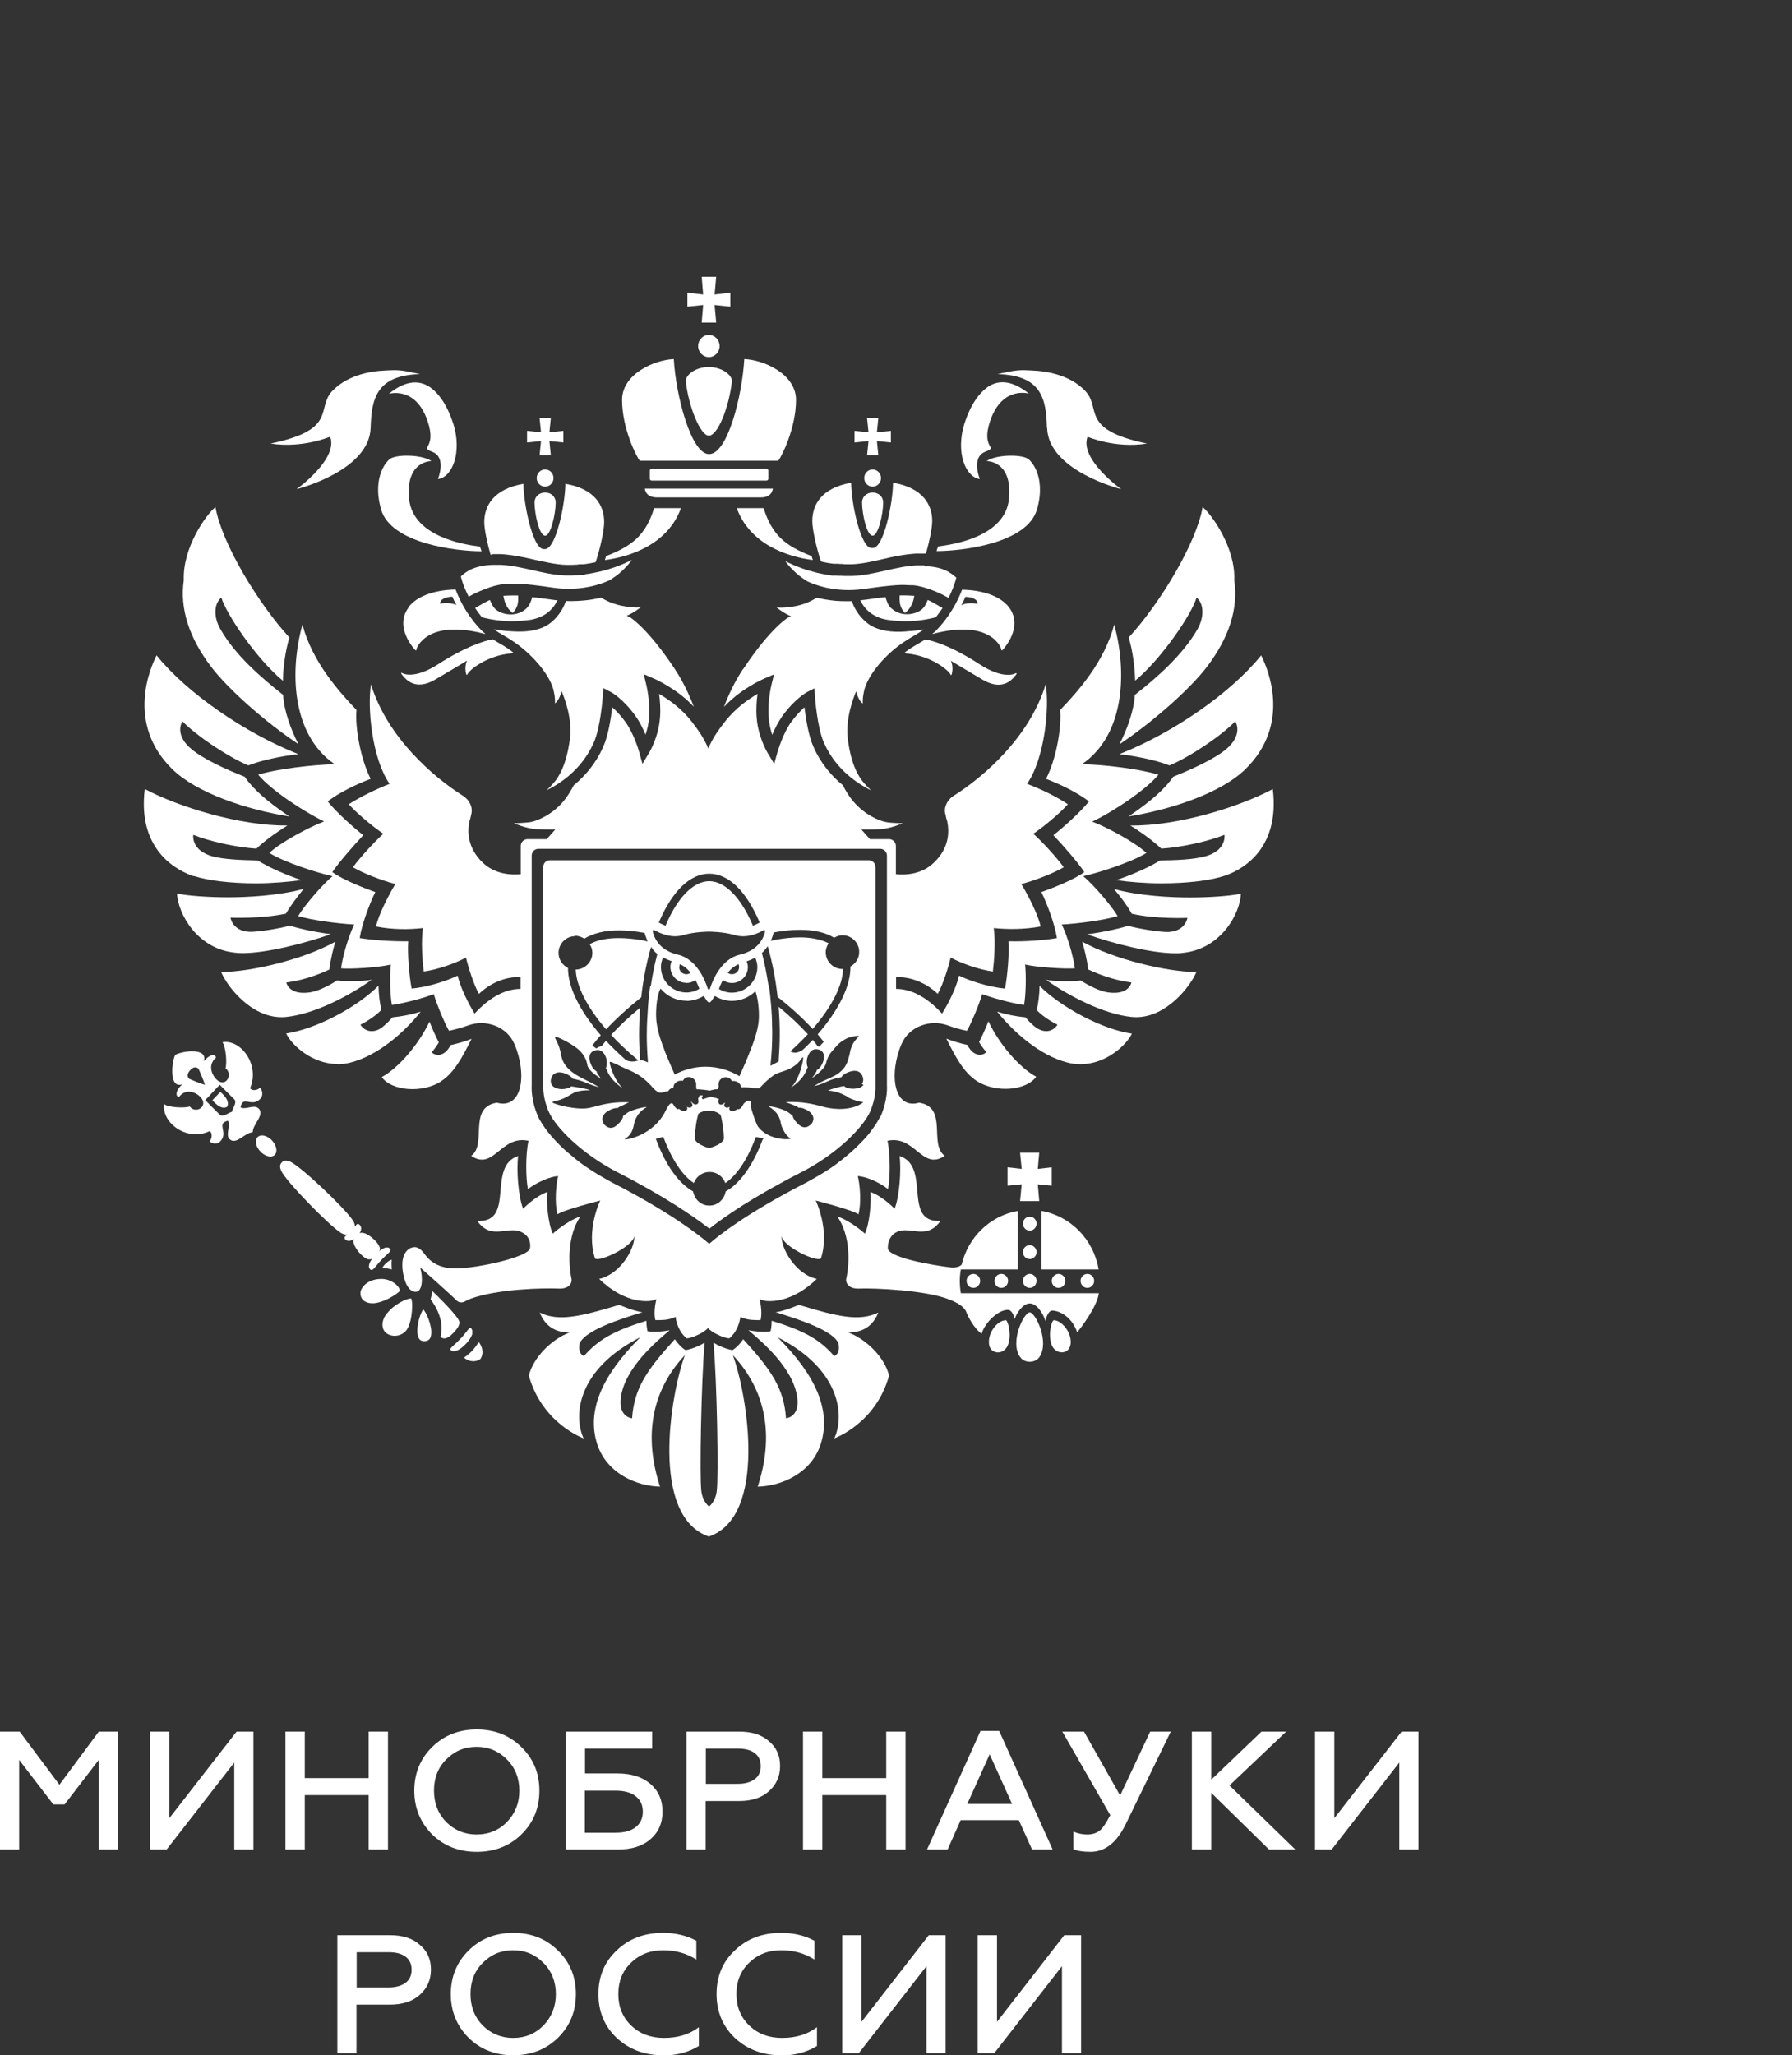 <svg width="116" height="133" viewBox="0 0 116 133" fill="none" xmlns="http://www.w3.org/2000/svg">
<rect x="0" y="0" width="116" height="133" fill="#333333" stroke="none"/>
<path d="M1.251 119.685H0V112.055H1.274L3.846 115.494L6.395 112.055H7.634V119.685H6.395V113.884L4.182 116.767H3.452L1.24 113.884V119.685H1.251Z" fill="white"/>
<path d="M10.774 119.685H9.708V112.055H10.959V117.659L15.315 112.055H16.404V119.685H15.164V114.058L10.785 119.685H10.774Z" fill="white"/>
<path d="M19.729 119.685H18.477V112.055H19.729V115.065H23.864V112.055H25.115V119.685H23.864V116.165H19.729V119.685Z" fill="white"/>
<path d="M33.757 118.701C32.993 119.453 32.02 119.835 30.861 119.835C29.703 119.835 28.73 119.453 27.965 118.701C27.201 117.925 26.818 116.987 26.818 115.876C26.818 114.764 27.201 113.815 27.965 113.062C28.73 112.298 29.703 111.916 30.861 111.916C32.02 111.916 32.993 112.298 33.757 113.062C34.534 113.815 34.916 114.753 34.916 115.876C34.916 116.999 34.534 117.937 33.757 118.701ZM28.88 117.902C29.413 118.434 30.073 118.712 30.85 118.712C31.626 118.712 32.286 118.446 32.819 117.902C33.352 117.346 33.618 116.675 33.618 115.876C33.618 115.077 33.352 114.394 32.819 113.861C32.286 113.317 31.626 113.039 30.85 113.039C30.073 113.039 29.413 113.317 28.88 113.861C28.347 114.394 28.093 115.065 28.093 115.876C28.093 116.686 28.359 117.369 28.88 117.902Z" fill="white"/>
<path d="M39.967 119.685H36.619V112.055H42.214V113.155H37.87V114.764H39.978C40.882 114.764 41.589 114.996 42.11 115.447C42.631 115.899 42.886 116.489 42.886 117.23C42.886 117.971 42.631 118.562 42.11 119.013C41.6 119.465 40.882 119.685 39.978 119.685H39.967ZM37.858 115.876V118.597H39.851C40.407 118.597 40.847 118.481 41.148 118.238C41.45 118.006 41.612 117.67 41.612 117.242C41.612 116.813 41.461 116.478 41.148 116.235C40.836 115.991 40.407 115.876 39.851 115.876H37.858Z" fill="white"/>
<path d="M45.69 119.685H44.438V112.055H47.844C48.678 112.055 49.316 112.263 49.779 112.68C50.254 113.074 50.497 113.606 50.497 114.278C50.497 114.949 50.254 115.482 49.779 115.91C49.316 116.327 48.678 116.547 47.844 116.547H45.678V119.696L45.69 119.685ZM45.69 113.155V115.436H47.752C48.215 115.436 48.586 115.331 48.852 115.135C49.119 114.938 49.246 114.648 49.246 114.289C49.246 113.93 49.119 113.641 48.852 113.444C48.597 113.247 48.227 113.155 47.752 113.155H45.69Z" fill="white"/>
<path d="M53.231 119.685H51.98V112.055H53.231V115.065H57.367V112.055H58.618V119.685H57.367V116.165H53.231V119.685Z" fill="white"/>
<path d="M61.329 119.685H60.008L63.472 112.009H64.677L68.141 119.685H66.808L65.951 117.786H62.186L61.34 119.685H61.329ZM64.063 113.525L62.615 116.732H65.511L64.063 113.525Z" fill="white"/>
<path d="M70.608 119.835C70.11 119.835 69.739 119.778 69.484 119.662V118.527C69.774 118.654 70.087 118.712 70.388 118.712C70.689 118.712 70.967 118.631 71.176 118.469C71.384 118.307 71.604 117.971 71.871 117.462L68.766 112.055H70.168L72.508 116.188L74.454 112.055H75.786L72.867 118.052C72.288 119.233 71.535 119.835 70.585 119.835H70.608Z" fill="white"/>
<path d="M78.404 119.685H77.153V112.055H78.404V115.169L81.66 112.055H83.258L79.586 115.54L83.849 119.685H82.146L78.404 116.015V119.685Z" fill="white"/>
<path d="M86.189 119.685H85.123V112.055H86.374V117.659L90.73 112.055H91.819V119.685H90.58V114.058L86.201 119.685H86.189Z" fill="white"/>
<path d="M23.088 132.861H21.837V125.231H25.243C26.077 125.231 26.714 125.439 27.177 125.856C27.652 126.25 27.896 126.782 27.896 127.454C27.896 128.126 27.652 128.658 27.177 129.087C26.714 129.503 26.077 129.723 25.243 129.723H23.076V132.873L23.088 132.861ZM23.088 126.331V128.612H25.15C25.613 128.612 25.984 128.508 26.251 128.311C26.517 128.114 26.645 127.824 26.645 127.466C26.645 127.107 26.517 126.817 26.251 126.62C25.996 126.424 25.625 126.331 25.15 126.331H23.088Z" fill="white"/>
<path d="M36.121 131.865C35.356 132.618 34.383 133 33.225 133C32.066 133 31.093 132.618 30.328 131.865C29.564 131.09 29.181 130.152 29.181 129.04C29.181 127.929 29.564 126.979 30.328 126.227C31.093 125.463 32.066 125.08 33.225 125.08C34.383 125.08 35.356 125.463 36.121 126.227C36.897 126.979 37.279 127.917 37.279 129.04C37.279 130.163 36.897 131.101 36.121 131.865ZM31.244 131.066C31.776 131.599 32.437 131.877 33.213 131.877C33.989 131.877 34.65 131.611 35.182 131.066C35.715 130.511 35.982 129.839 35.982 129.04C35.982 128.241 35.715 127.558 35.182 127.026C34.65 126.481 33.989 126.204 33.213 126.204C32.437 126.204 31.776 126.481 31.244 127.026C30.711 127.558 30.456 128.23 30.456 129.04C30.456 129.851 30.722 130.534 31.244 131.066Z" fill="white"/>
<path d="M42.921 133C41.739 133 40.743 132.63 39.932 131.888C39.133 131.136 38.739 130.186 38.739 129.04C38.739 127.894 39.133 126.945 39.932 126.204C40.72 125.451 41.716 125.08 42.921 125.08C43.732 125.08 44.45 125.254 45.076 125.59V126.806C44.438 126.4 43.72 126.204 42.932 126.204C42.098 126.204 41.403 126.47 40.847 127.014C40.291 127.547 40.025 128.218 40.025 129.04C40.025 129.862 40.303 130.545 40.859 131.078C41.415 131.611 42.121 131.877 42.979 131.877C43.882 131.877 44.635 131.645 45.238 131.182V132.398C44.577 132.803 43.801 133.012 42.921 133.012V133Z" fill="white"/>
<path d="M50.567 133C49.385 133 48.389 132.63 47.578 131.888C46.79 131.136 46.385 130.186 46.385 129.04C46.385 127.894 46.779 126.945 47.578 126.204C48.366 125.451 49.362 125.08 50.567 125.08C51.378 125.08 52.096 125.254 52.721 125.59V126.806C52.084 126.4 51.366 126.204 50.578 126.204C49.744 126.204 49.049 126.47 48.493 127.014C47.937 127.547 47.67 128.218 47.67 129.04C47.67 129.862 47.949 130.545 48.505 131.078C49.061 131.611 49.767 131.877 50.625 131.877C51.528 131.877 52.281 131.645 52.884 131.182V132.398C52.223 132.803 51.447 133.012 50.567 133.012V133Z" fill="white"/>
<path d="M55.583 132.861H54.517V125.231H55.768V130.835L60.124 125.231H61.213V132.861H59.973V127.234L55.594 132.861H55.583Z" fill="white"/>
<path d="M64.352 132.861H63.286V125.231H64.538V130.835L68.893 125.231H69.982V132.861H68.743V127.234L64.364 132.861H64.352Z" fill="white"/>
<path d="M66.658 78.733C66.414 78.733 66.217 78.941 66.217 79.184C66.217 79.427 66.414 79.636 66.658 79.636C66.901 79.636 67.098 79.427 67.098 79.184C67.098 78.941 66.901 78.733 66.658 78.733Z" fill="white"/>
<path d="M68.082 82.889C68.082 83.144 68.279 83.341 68.523 83.341C68.766 83.341 68.963 83.132 68.963 82.889C68.963 82.646 68.766 82.438 68.523 82.438C68.279 82.438 68.082 82.646 68.082 82.889Z" fill="white"/>
<path d="M66.658 82.438C66.414 82.438 66.217 82.646 66.217 82.889C66.217 83.132 66.414 83.341 66.658 83.341C66.901 83.341 67.098 83.132 67.098 82.889C67.098 82.646 66.901 82.438 66.658 82.438Z" fill="white"/>
<path d="M69.948 82.889C69.948 83.144 70.145 83.341 70.388 83.341C70.631 83.341 70.828 83.132 70.828 82.889C70.828 82.646 70.631 82.438 70.388 82.438C70.145 82.438 69.948 82.646 69.948 82.889Z" fill="white"/>
<path d="M66.032 74.588L66.136 75.641L65.221 75.537V76.729L66.136 76.637L66.032 77.725H67.272L67.179 76.637L68.082 76.729V75.537L67.179 75.641L67.272 74.588H66.032Z" fill="white"/>
<path d="M67.422 78.362V82.148H71.118C70.793 80.215 69.311 78.698 67.422 78.362Z" fill="white"/>
<path d="M66.658 80.573C66.414 80.573 66.217 80.782 66.217 81.025C66.217 81.268 66.414 81.477 66.658 81.477C66.901 81.477 67.098 81.268 67.098 81.025C67.098 80.782 66.901 80.573 66.658 80.573Z" fill="white"/>
<path d="M68.21 85.436C68.082 85.436 67.805 86.397 68.094 87.069C68.245 87.428 68.615 87.578 68.917 87.486C69.218 87.382 69.299 87.104 69.311 86.884C69.334 86.143 68.685 85.436 68.222 85.436H68.21Z" fill="white"/>
<path d="M65.105 85.436C64.63 85.436 63.982 86.131 64.016 86.884C64.016 87.104 64.109 87.393 64.41 87.486C64.711 87.59 65.071 87.439 65.233 87.069C65.522 86.386 65.233 85.436 65.117 85.436H65.105Z" fill="white"/>
<path d="M66.658 84.927C66.275 84.927 65.337 86.861 66.044 87.833C66.183 88.018 66.414 88.123 66.658 88.123C66.901 88.123 67.144 88.018 67.272 87.833C67.967 86.861 67.028 84.927 66.658 84.927Z" fill="white"/>
<path d="M62.128 82.889C62.128 82.495 62.198 82.148 62.198 82.148H65.882V79.126V78.362C64.097 78.675 62.672 80.052 62.255 81.824C62.151 81.974 61.815 82.044 61.584 82.021C60.217 81.859 57.471 81.361 57.471 80.77C57.471 79.948 58.027 79.612 58.56 79.612C59.325 79.612 60.17 80.029 60.877 79.01C58.375 79.126 60.298 75.502 58.236 74.807C58.34 75.734 58.236 77.366 57.911 78.223C57.911 78.223 57.17 77.436 56.347 77.135C56.405 77.806 56.289 79.196 55.988 79.832C55.988 79.832 55.108 79.022 54.204 78.721C55.038 79.937 55.015 81.673 54.783 82.727C54.714 83.028 54.946 83.41 55.583 83.387C56.579 83.341 59.996 83.491 61.479 84.105C61.943 84.29 62.337 84.51 62.522 84.834C62.684 85.274 63.066 85.957 63.541 86.316C63.761 85.552 64.665 84.73 65.267 84.765C65.441 84.765 65.638 85.066 65.684 85.367C65.743 85.101 66.171 84.348 66.658 84.348C67.098 84.348 67.526 84.973 67.677 85.494C67.723 85.158 67.92 84.811 68.094 84.811C68.697 84.811 69.45 85.344 69.728 86.224C69.959 85.934 71.013 84.579 71.129 83.688H62.198C62.198 83.688 62.128 83.306 62.128 82.901V82.889Z" fill="white"/>
<path d="M64.376 82.889C64.376 83.144 64.572 83.341 64.816 83.341C65.059 83.341 65.256 83.132 65.256 82.889C65.256 82.646 65.059 82.438 64.816 82.438C64.572 82.438 64.376 82.646 64.376 82.889Z" fill="white"/>
<path d="M62.568 82.889C62.568 83.144 62.765 83.341 63.008 83.341C63.252 83.341 63.449 83.132 63.449 82.889C63.449 82.646 63.252 82.438 63.008 82.438C62.765 82.438 62.568 82.646 62.568 82.889Z" fill="white"/>
<path d="M27.398 84.742C27.247 84.881 26.899 85.853 27.05 86.444C27.119 86.698 27.259 86.803 27.49 86.791C27.733 86.779 27.872 86.652 27.907 86.386C28 85.795 27.56 84.857 27.398 84.742Z" fill="white"/>
<path d="M30.572 87.405C30.363 87.625 30.155 87.775 30.039 87.856C30.12 87.937 30.352 88.088 30.641 88.088C30.803 88.088 30.966 88.041 31.105 87.937C31.394 87.463 31.105 86.965 30.989 86.849C30.919 86.965 30.769 87.185 30.572 87.405Z" fill="white"/>
<path d="M29.378 86.224C29.68 85.9 29.796 85.656 29.714 85.471C29.61 85.205 28.904 84.429 27.988 83.549C27.965 83.734 27.919 83.908 27.872 84.082C28.486 84.892 28.718 85.772 28.51 86.513C28.579 86.559 28.625 86.583 28.66 86.594C28.892 86.687 29.193 86.421 29.378 86.224Z" fill="white"/>
<path d="M30.56 86.281C30.595 86.143 30.56 86.027 30.502 85.957C30.479 85.934 30.456 85.923 30.444 85.923C30.386 85.923 30.27 86.073 30.166 86.212C30.074 86.328 29.958 86.478 29.807 86.629C29.657 86.791 29.517 86.918 29.413 87.011C29.286 87.127 29.147 87.254 29.147 87.312C29.147 87.324 29.158 87.347 29.181 87.37C29.228 87.416 29.297 87.439 29.378 87.439C29.494 87.439 29.761 87.382 30.155 86.965C30.456 86.652 30.549 86.421 30.583 86.281H30.56Z" fill="white"/>
<path d="M24.942 81.789C24.942 81.789 24.826 81.905 24.745 82.055C24.93 82.055 25.162 82.09 25.359 82.148C25.347 81.974 25.335 81.731 25.359 81.523C25.185 81.558 25.011 81.72 24.942 81.789Z" fill="white"/>
<path d="M27.212 82.032C27.212 82.032 28.985 83.595 29.564 84.163C29.703 84.29 29.9 84.325 30.085 84.221C30.201 84.163 30.34 84.093 30.479 84.035C32.24 83.41 35.124 83.341 36.19 83.387C36.827 83.41 37.059 83.04 36.989 82.727C36.781 81.731 36.735 79.937 37.569 78.721C36.665 79.022 35.785 79.832 35.785 79.832C35.483 79.196 35.356 77.806 35.426 77.135C34.603 77.436 33.862 78.223 33.862 78.223C33.537 77.366 33.433 75.734 33.537 74.807C31.487 75.491 33.398 79.126 30.896 79.01C31.603 80.029 32.448 79.612 33.213 79.612C33.746 79.612 34.418 79.96 34.313 80.77C34.232 81.349 30.873 82.079 29.517 82.079C28.568 82.079 27.942 81.789 27.467 81.129C27.235 80.817 27.004 80.666 26.749 80.712C26.424 80.759 26.042 81.094 26.042 81.859C26.042 82.403 26.262 83.595 26.911 83.595C27.363 83.595 27.386 82.657 27.201 82.032H27.212Z" fill="white"/>
<path d="M23.853 81.488C23.934 81.511 24.003 81.488 24.084 81.453C23.841 81.801 23.841 82.032 23.957 82.136C24.131 82.299 24.247 81.998 24.675 81.546C25.104 81.094 25.393 80.956 25.231 80.793C25.127 80.689 24.895 80.678 24.559 80.956C24.594 80.874 24.606 80.793 24.582 80.724C24.443 80.319 23.783 79.775 23.424 79.775C23.366 79.775 23.32 79.775 23.273 79.809C23.436 79.555 23.389 79.358 23.273 79.254C23.157 79.138 23.088 79.219 22.961 79.392C22.984 79.277 22.949 79.138 22.833 78.964C22.289 78.142 19.427 75.433 18.767 75.166C18.373 75.004 18.246 75.224 18.246 75.224C18.246 75.224 18.026 75.363 18.199 75.757C18.489 76.417 21.235 79.242 22.057 79.775C22.219 79.879 22.358 79.913 22.474 79.89C22.312 80.029 22.242 80.099 22.358 80.215C22.462 80.319 22.659 80.353 22.903 80.18C22.88 80.226 22.88 80.284 22.88 80.342C22.891 80.712 23.436 81.372 23.841 81.5L23.853 81.488Z" fill="white"/>
<path d="M25.88 83.526C25.88 83.236 25.335 82.762 24.698 82.762C23.748 82.762 23.331 83.364 23.331 83.676C23.331 84.255 23.887 84.336 24.061 84.336C24.733 84.383 25.81 83.688 25.88 83.526Z" fill="white"/>
<path d="M25.057 84.973C24.803 85.297 24.71 85.61 24.779 85.911C24.86 86.27 25.22 86.444 25.544 86.444C25.88 86.444 26.181 86.281 26.355 86.015C26.714 85.436 26.737 84.163 26.61 84.024C26.309 84.024 25.498 84.417 25.069 84.973H25.057Z" fill="white"/>
<path d="M16.716 71.716C16.45 71.45 15.894 71.843 15.57 71.658C15.72 70.836 16.288 71.704 16.856 71.102C17.076 70.871 16.96 70.5 16.832 70.385C16.589 70.628 16.218 70.547 16.195 70.408C16.832 68.903 15.593 67.235 14.4 67.444C14.631 67.756 14.701 68.845 14.597 69.134C15.048 69.458 14.724 70.222 14.226 70.002C13.89 69.864 13.299 69.03 13.983 68.439C13.959 68.231 13.589 68.173 13.195 68.683C13.485 67.733 11.7 68.034 11.341 68.266C11.133 68.648 10.901 70.489 11.805 70.165C11.318 70.593 11.376 70.975 11.585 70.987C12.141 70.269 12.975 70.848 13.114 71.195C13.345 71.704 12.616 72.052 12.28 71.6C12.002 71.716 10.936 71.681 10.623 71.45C10.461 72.677 12.117 73.893 13.566 73.198C13.693 73.221 13.797 73.603 13.566 73.858C13.681 73.985 14.04 74.101 14.261 73.858C14.817 73.267 13.959 72.7 14.759 72.526C14.944 72.862 14.585 73.441 14.851 73.707C15.28 74.136 15.825 73.302 16.357 73.267C16.369 72.723 17.168 72.144 16.728 71.716H16.716ZM12.257 69.817C12.257 69.817 11.979 69.62 12.314 69.25C12.65 68.891 12.859 69.18 12.859 69.18C12.859 69.18 13.172 69.875 13.264 70.199C12.952 70.118 12.257 69.817 12.257 69.817ZM15.014 71.948C14.84 71.971 14.434 72.33 14.226 72.133L13.287 71.195L13.751 70.697L14.226 70.199L15.164 71.137C15.373 71.346 15.025 71.774 15.014 71.948Z" fill="white"/>
<path d="M16.96 73.476C16.879 73.476 16.751 73.499 16.67 73.592C16.578 73.684 16.554 73.835 16.578 74.009C16.612 74.194 16.716 74.379 16.879 74.541C17.064 74.726 17.307 74.842 17.504 74.842C17.585 74.842 17.713 74.819 17.794 74.726C17.991 74.518 17.887 74.09 17.585 73.777C17.4 73.592 17.157 73.476 16.96 73.476Z" fill="white"/>
<path d="M14.261 70.662L14.006 70.929L13.751 71.195C13.751 71.195 14.272 71.878 14.701 71.623C14.944 71.183 14.261 70.662 14.261 70.662Z" fill="white"/>
<path d="M63.831 68.069C63.808 68.208 63.113 68.578 62.615 67.617C62.105 67.513 61.607 67.351 61.259 67.212C61.862 68.416 62.383 69.4 63.217 69.945C64.457 70.755 66.438 70.57 67.075 69.678C65.986 69.088 64.688 67.583 63.982 66.089C63.843 66.448 63.588 67.038 63.379 67.432C63.507 67.652 63.68 67.895 63.831 68.057V68.069Z" fill="white"/>
<path d="M75.705 49.532C77.095 48.941 79.053 47.61 79.957 46.684C80.073 46.834 80.397 47.61 79.377 48.478C78.636 49.104 77.118 49.798 75.948 50.261C75.427 51.037 74.454 51.894 73.052 52.832C75.763 52.403 79.041 51.327 80.629 49.764C83.641 46.8 82.03 43.187 81.636 42.411C79.679 44.843 75.948 47.425 72.462 48.803C73.632 48.941 74.836 49.196 75.705 49.532Z" fill="white"/>
<path d="M73.469 44.056C75.219 42.608 77.165 39.702 77.454 38.672C77.848 38.961 78.045 39.795 77.501 40.744C76.551 42.388 74.906 43.836 73.458 44.97C73.4 46.024 72.936 47.251 72.462 48.166C74.582 46.753 77.026 44.6 78.126 43.152C79.563 41.265 80.165 39.389 79.899 37.548C79.98 35.464 78.474 33.334 77.848 32.813C77.454 35.129 75.103 39.031 73.064 41.254C73.307 42.052 73.458 43.129 73.481 44.056H73.469Z" fill="white"/>
<path d="M72.114 57.533C72.531 58.019 72.983 58.621 73.261 59.13C74.859 59.489 76.864 59.397 76.864 59.397C76.864 59.397 76.748 60.254 75.636 60.311C75.149 60.334 73.643 60.091 73.006 59.906C72.74 60.022 71.57 60.3 70.365 60.462C72.068 61.064 74.535 61.689 76.088 61.689C76.238 61.689 76.389 61.689 76.516 61.666C79.007 61.446 80.269 59.154 80.327 57.834C79.598 57.984 78.312 58.077 76.991 58.077C75.867 58.077 73.759 57.984 72.126 57.533H72.114Z" fill="white"/>
<path d="M82.401 51.06C80.188 52.23 76.25 53.457 73.168 53.422C73.944 53.897 74.686 54.453 75.172 54.916C76.47 54.835 78.231 54.441 79.262 54.024C79.285 54.21 79.296 55.02 78.103 55.391C77.292 55.634 76.029 55.669 75.091 55.68C74.35 56.155 73.203 56.63 72.265 56.954C73.122 57.081 74.188 57.162 75.184 57.162C76.829 57.162 78.3 56.988 79.227 56.687C80.107 56.41 82.899 55.171 82.389 51.049L82.401 51.06Z" fill="white"/>
<path d="M70.457 62.743C71.396 63.183 72.38 63.472 73.238 63.577C73.238 63.577 73.099 64.399 71.766 64.225C71.037 64.132 70.156 63.577 69.959 63.449C69.38 63.53 68.175 63.507 67.712 63.403C69.16 64.433 71.407 65.626 73.272 65.811C73.365 65.811 73.458 65.823 73.55 65.823C75.508 65.823 77.049 63.843 77.443 62.905C75.45 62.882 72.102 62.071 70.052 60.937C70.191 61.4 70.353 62.037 70.446 62.743H70.457Z" fill="white"/>
<path d="M67.098 65.348C67.619 65.915 68.453 66.309 68.453 66.309C68.453 66.309 68.233 66.726 67.723 66.726C67.55 66.726 67.376 66.679 67.191 66.575C66.831 66.378 66.38 65.834 66.38 65.834C65.719 65.765 65.129 65.649 64.549 65.464C65.58 66.76 67.306 68.312 69.114 68.763C69.38 68.833 69.658 68.868 69.936 68.868C71.581 68.868 72.902 67.652 73.272 66.888C71.396 66.622 68.72 65.221 67.295 63.796C67.283 64.364 67.214 64.943 67.109 65.359L67.098 65.348Z" fill="white"/>
<path d="M54.922 86.224C55.815 86.224 56.486 85.853 56.857 84.938C55.617 85.54 54.204 85.193 51.714 84.441C51.714 84.441 50.74 84.857 50.208 84.915C51.714 85.378 53.915 86.085 54.274 86.93C54.424 87.636 53.996 87.752 53.996 87.752C53.115 86.733 52.131 86.131 49.953 85.471C49.953 85.865 49.883 86.143 49.883 86.143C49.883 86.143 49.42 86.258 48.447 86.085C49.304 86.802 51.366 88.539 51.609 90.45C51.772 91.723 50.879 91.781 50.879 91.781C50.752 89.859 49.929 88.655 48.111 86.664C48.111 86.664 47.809 87.127 47.416 87.37C47.416 87.37 46.744 87.254 46.188 86.884C46.408 89.408 46.524 95.509 46.396 96.505C46.303 97.2 45.898 97.489 45.898 97.489C45.898 97.489 45.493 97.2 45.4 96.505C45.273 95.509 45.4 89.408 45.608 86.884C45.052 87.254 44.38 87.37 44.38 87.37C43.987 87.138 43.685 86.664 43.685 86.664C41.867 88.655 41.044 89.859 40.917 91.781C40.917 91.781 40.025 91.723 40.187 90.45C40.43 88.539 42.492 86.802 43.349 86.085C42.376 86.258 41.913 86.143 41.913 86.143C41.913 86.143 41.843 85.865 41.843 85.471C39.666 86.131 38.681 86.745 37.8 87.752C37.8 87.752 37.383 87.636 37.522 86.93C37.893 86.085 40.083 85.378 41.589 84.915C41.056 84.857 40.083 84.441 40.083 84.441C37.58 85.193 36.167 85.54 34.939 84.938C35.31 85.853 35.982 86.235 36.874 86.224C35.715 86.664 34.545 87.81 34.232 89.014C35.101 92.129 37.777 93.078 37.777 93.078C37.094 91.596 37.383 88.597 41.45 86.536C38.947 89.037 37.986 91.283 38.646 93.414C39.26 95.371 41.241 96.169 42.724 96.204C41.67 92.962 42.145 90.033 44.334 87.694C43.396 90.253 42.075 98.126 45.886 99.434C49.698 98.126 48.377 90.253 47.439 87.694C49.628 90.033 50.103 92.962 49.049 96.204C50.544 96.169 52.525 95.371 53.138 93.414C53.799 91.283 52.837 89.026 50.335 86.536C54.401 88.597 54.691 91.596 54.007 93.078C54.007 93.078 56.695 92.129 57.552 89.014C57.251 87.81 56.069 86.664 54.911 86.224H54.922Z" fill="white"/>
<path d="M28.568 69.956C29.402 69.412 29.923 68.428 30.525 67.224C30.178 67.363 29.668 67.525 29.17 67.629C28.672 68.59 27.977 68.208 27.954 68.08C28.104 67.918 28.278 67.664 28.405 67.455C28.197 67.061 27.942 66.471 27.803 66.112C27.096 67.594 25.799 69.111 24.71 69.701C25.347 70.593 27.328 70.767 28.568 69.968V69.956Z" fill="white"/>
<path d="M18.732 52.832C17.331 51.906 16.357 51.037 15.836 50.261C14.666 49.81 13.149 49.115 12.396 48.478C11.364 47.622 11.689 46.846 11.816 46.684C12.72 47.61 14.678 48.93 16.068 49.532C16.937 49.196 18.141 48.941 19.311 48.803C15.836 47.425 12.094 44.843 10.136 42.411C9.743 43.175 8.132 46.8 11.144 49.764C12.731 51.327 15.998 52.403 18.721 52.832H18.732Z" fill="white"/>
<path d="M19.323 48.166C18.848 47.251 18.385 46.024 18.327 44.97C16.89 43.836 15.234 42.4 14.284 40.744C13.728 39.795 13.936 38.961 14.33 38.672C14.631 39.702 16.566 42.608 18.315 44.056C18.327 43.129 18.489 42.064 18.732 41.254C16.693 39.031 14.342 35.129 13.948 32.813C13.322 33.322 11.816 35.453 11.897 37.548C11.631 39.378 12.233 41.265 13.67 43.152C14.77 44.6 17.215 46.765 19.335 48.166H19.323Z" fill="white"/>
<path d="M18.512 59.119C18.802 58.609 19.254 58.019 19.659 57.521C18.014 57.973 15.906 58.065 14.793 58.065C13.473 58.065 12.187 57.972 11.457 57.822C11.527 59.142 12.778 61.434 15.268 61.654C15.396 61.666 15.546 61.678 15.697 61.678C17.249 61.678 19.717 61.052 21.42 60.45C20.215 60.3 19.045 60.01 18.779 59.895C18.153 60.08 16.636 60.323 16.149 60.3C15.037 60.242 14.921 59.385 14.921 59.385C14.921 59.385 16.925 59.466 18.524 59.119H18.512Z" fill="white"/>
<path d="M12.546 56.687C13.473 56.988 14.944 57.162 16.589 57.162C17.597 57.162 18.651 57.069 19.508 56.954C18.582 56.641 17.435 56.155 16.682 55.68C15.755 55.657 14.481 55.634 13.67 55.391C12.477 55.02 12.488 54.21 12.511 54.024C13.542 54.441 15.303 54.835 16.601 54.916C17.076 54.453 17.817 53.909 18.605 53.422C15.523 53.445 11.585 52.23 9.372 51.06C8.862 55.171 11.666 56.41 12.534 56.699L12.546 56.687Z" fill="white"/>
<path d="M18.223 65.823C18.315 65.823 18.408 65.823 18.501 65.811C20.366 65.626 22.613 64.433 24.061 63.403C23.598 63.495 22.393 63.519 21.814 63.449C21.617 63.577 20.736 64.132 20.007 64.225C18.674 64.399 18.535 63.577 18.535 63.577C19.393 63.472 20.377 63.183 21.316 62.743C21.408 62.037 21.57 61.4 21.709 60.937C19.659 62.083 16.311 62.882 14.319 62.905C14.712 63.854 16.253 65.823 18.211 65.823H18.223Z" fill="white"/>
<path d="M21.849 68.868C22.127 68.868 22.405 68.833 22.671 68.764C24.478 68.312 26.204 66.772 27.235 65.464C26.645 65.649 26.054 65.765 25.405 65.834C25.405 65.834 24.942 66.367 24.594 66.575C24.42 66.68 24.235 66.726 24.061 66.726C23.551 66.726 23.331 66.309 23.331 66.309C23.331 66.309 24.154 65.915 24.687 65.348C24.582 64.931 24.513 64.364 24.501 63.785C23.076 65.221 20.389 66.61 18.524 66.876C18.894 67.652 20.215 68.856 21.86 68.856L21.849 68.868Z" fill="white"/>
<path d="M45.191 22.392C45.191 22.786 45.504 23.11 45.886 23.11C46.269 23.11 46.582 22.786 46.582 22.392C46.582 21.999 46.269 21.675 45.886 21.675C45.504 21.675 45.191 21.999 45.191 22.392Z" fill="white"/>
<path d="M45.423 20.876H46.361L46.257 19.741L47.277 19.845V18.942L46.257 19.058L46.361 17.912H45.423L45.516 19.058L44.496 18.942V19.845L45.516 19.741L45.423 20.876Z" fill="white"/>
<path d="M42.145 32.13C42.249 32.164 42.365 32.188 42.492 32.188H49.281C49.42 32.188 49.536 32.164 49.628 32.13C49.848 32.049 49.976 31.887 50.034 31.62H41.739C41.785 31.887 41.925 32.049 42.145 32.13Z" fill="white"/>
<path d="M49.617 30.335H42.179C42.115 30.335 42.064 30.387 42.064 30.451V30.983C42.064 31.047 42.115 31.099 42.179 31.099H49.617C49.681 31.099 49.733 31.047 49.733 30.983V30.451C49.733 30.387 49.681 30.335 49.617 30.335Z" fill="white"/>
<path d="M50.381 29.814C50.578 29.571 51.528 27.73 51.528 25.878C51.528 24.199 49.431 23.284 48.18 23.238C48.041 25.623 47.103 29.386 45.898 29.386C44.751 29.386 43.755 25.657 43.616 23.238C42.365 23.284 40.268 24.199 40.268 25.878C40.268 27.742 41.218 29.583 41.415 29.814H50.404H50.381Z" fill="white"/>
<path d="M45.886 28.193C46.454 28.193 47.196 26.375 47.381 24.65C47.381 24.303 46.813 23.77 45.886 23.747C44.96 23.759 44.392 24.291 44.392 24.65C44.554 26.26 45.33 28.193 45.886 28.193Z" fill="white"/>
<path d="M56.66 56.085C56.66 55.854 56.475 55.669 56.243 55.669H35.588C35.356 55.669 35.171 55.854 35.171 56.085V70.361C35.171 70.361 35.136 71.079 35.53 71.959C35.993 72.99 37.708 74.703 39.978 75.861C43.141 77.482 44.995 78.79 45.921 79.508C46.836 78.779 48.69 77.482 51.864 75.861C54.135 74.703 55.849 72.99 56.313 71.959C56.718 71.056 56.672 70.315 56.672 70.303V56.074L56.66 56.085ZM49.698 61.249L49.733 61.365C50.022 62.395 50.219 63.461 50.335 64.514C51.192 65.186 51.957 65.881 52.605 66.587C53.868 65.116 54.54 63.762 54.575 62.708C54.563 62.708 54.552 62.708 54.54 62.708C53.938 62.708 53.451 62.222 53.451 61.62C53.451 61.4 53.532 61.215 53.637 61.041C53.081 60.751 52.374 60.659 51.783 60.659C51.285 60.659 50.74 60.717 50.161 60.821C50.126 60.821 50.103 60.832 50.069 60.844L49.895 60.89L49.941 60.775C49.999 60.624 50.045 60.485 50.069 60.381V60.335H50.115C51.806 60.022 53.138 60.161 53.996 60.682C54.158 60.589 54.332 60.52 54.529 60.52C55.131 60.52 55.617 61.006 55.617 61.608C55.617 62.013 55.386 62.361 55.05 62.546C55.073 63.75 54.343 65.302 52.93 66.934C53.011 67.027 53.081 67.12 53.15 67.201C53.196 67.258 53.243 67.316 53.289 67.374L53.324 67.421L53.289 67.455C53.219 67.525 53.15 67.606 53.057 67.698L53.023 67.733L52.976 67.71C52.976 67.71 52.941 67.71 52.93 67.687H52.918C52.872 67.617 52.837 67.571 52.791 67.513C52.733 67.444 52.675 67.374 52.617 67.293C52.455 67.467 52.27 67.641 52.096 67.814L51.957 67.942C51.679 68.127 51.447 68.162 51.239 68.069L51.157 68.034L51.227 67.976C51.644 67.594 51.992 67.247 52.293 66.923C51.737 66.321 51.111 65.73 50.404 65.151C50.451 65.742 50.474 66.344 50.474 66.923C50.474 67.444 50.451 67.988 50.404 68.659V68.694L50.37 68.706C50.277 68.752 50.138 68.833 49.987 68.914L49.883 68.972V68.856C49.953 68.162 49.987 67.525 49.987 66.923C49.987 66.714 49.987 66.517 49.976 66.321V66.182V66.159C49.976 65.765 49.895 64.537 49.767 63.75H49.733V63.704C49.628 63.021 49.501 62.349 49.327 61.701V61.654L49.35 61.631C49.35 61.631 49.362 61.631 49.373 61.62L49.408 61.585C49.501 61.492 49.57 61.4 49.64 61.307L49.721 61.203L49.698 61.249ZM42.666 59.651C43.523 57.648 44.682 56.537 45.91 56.537C47.138 56.537 48.296 57.637 49.153 59.651L49.176 59.698L49.13 59.721C49.13 59.721 48.968 59.814 48.794 59.883L48.736 59.906L48.713 59.848C47.949 58.054 46.917 57.023 45.91 57.023C44.902 57.023 43.871 58.054 43.106 59.848L43.083 59.906L43.025 59.883C42.851 59.814 42.736 59.744 42.689 59.721L42.643 59.698L42.666 59.651ZM42.376 60.196C42.678 60.369 43.442 60.751 44.242 60.508C44.971 60.288 45.898 60.288 45.898 60.288C45.898 60.288 46.813 60.288 47.555 60.508C48.366 60.751 49.13 60.369 49.42 60.196C49.478 60.161 49.536 60.207 49.524 60.265C49.455 60.624 49.142 61.492 47.879 61.782C46.686 62.06 46.13 63.426 45.956 63.982C45.933 64.051 45.84 64.051 45.817 63.982C45.643 63.426 45.087 62.06 43.894 61.782C42.631 61.492 42.33 60.624 42.249 60.265C42.237 60.207 42.307 60.161 42.353 60.196H42.376ZM44.438 63.611C44.647 63.611 44.844 63.542 45.018 63.426C45.133 63.634 45.215 63.831 45.273 63.982C45.029 64.132 44.74 64.225 44.438 64.225C43.523 64.225 42.782 63.484 42.782 62.569C42.782 62.349 42.84 62.152 42.921 61.956C43.083 62.048 43.268 62.129 43.477 62.199C43.431 62.315 43.396 62.43 43.396 62.569C43.396 63.136 43.859 63.6 44.427 63.6L44.438 63.611ZM43.975 62.581C43.975 62.511 43.987 62.453 44.01 62.395C44.288 62.511 44.52 62.708 44.693 62.951C44.624 63.009 44.531 63.044 44.427 63.044C44.172 63.044 43.964 62.836 43.964 62.581H43.975ZM44.438 64.769C44.809 64.769 45.191 64.665 45.539 64.456C45.643 64.537 45.771 64.873 45.91 64.873C46.049 64.873 46.176 64.537 46.28 64.456C46.628 64.665 47.01 64.769 47.381 64.769C47.972 64.769 48.505 64.526 48.898 64.144C48.898 64.167 48.91 64.179 48.922 64.202C49.13 64.85 49.153 65.73 49.107 66.101C49.072 66.448 48.98 66.818 48.875 67.131C48.748 67.559 48.609 67.872 48.609 67.872C48.609 67.872 48.574 67.965 48.516 68.115C48.4 68.428 48.157 69.007 47.867 69.644C47.23 69.261 46.477 69.03 45.678 69.03C44.948 69.03 44.276 69.215 43.674 69.539C43.419 68.96 43.211 68.451 43.083 68.15C43.014 67.976 42.979 67.872 42.979 67.861C42.979 67.861 42.817 67.478 42.678 66.992C42.596 66.714 42.527 66.39 42.492 66.089C42.458 65.823 42.434 64.943 42.643 64.248C42.678 64.144 42.712 64.051 42.759 63.97C43.164 64.457 43.755 64.757 44.427 64.757L44.438 64.769ZM47.381 63.611C47.949 63.611 48.412 63.148 48.412 62.581C48.412 62.453 48.377 62.326 48.331 62.21C48.539 62.141 48.725 62.06 48.887 61.967C48.968 62.164 49.026 62.361 49.026 62.581C49.026 63.495 48.285 64.237 47.369 64.237C47.068 64.237 46.779 64.144 46.535 63.993C46.593 63.843 46.674 63.646 46.79 63.426C46.964 63.542 47.161 63.611 47.381 63.611ZM47.114 62.94C47.3 62.708 47.532 62.511 47.809 62.395C47.833 62.453 47.844 62.511 47.844 62.581C47.844 62.836 47.636 63.044 47.381 63.044C47.277 63.044 47.184 63.009 47.114 62.951V62.94ZM37.244 60.555C37.465 60.555 37.65 60.636 37.824 60.74C38.38 60.404 39.109 60.207 40.048 60.207C40.546 60.207 41.09 60.254 41.658 60.358L41.739 60.381V60.416C41.774 60.52 41.82 60.67 41.878 60.809L41.925 60.925L41.728 60.879C41.728 60.879 41.612 60.844 41.565 60.844C41.021 60.751 40.511 60.705 40.048 60.705C39.446 60.705 38.727 60.786 38.171 61.099C38.275 61.261 38.345 61.446 38.345 61.654C38.345 62.257 37.858 62.731 37.268 62.743C37.302 63.785 37.974 65.151 39.237 66.61C39.897 65.904 40.662 65.209 41.508 64.537C41.623 63.484 41.82 62.43 42.11 61.4L42.145 61.284L42.226 61.388C42.307 61.492 42.365 61.574 42.458 61.654C42.481 61.678 42.492 61.689 42.515 61.712L42.539 61.736V61.782C42.365 62.43 42.237 63.09 42.133 63.773V63.82H42.087C42.006 64.317 41.948 65.001 41.913 65.707C41.878 66.193 41.867 66.61 41.867 66.992C41.867 67.49 41.89 68.023 41.936 68.648V68.752L41.843 68.706C41.705 68.648 41.6 68.613 41.496 68.613H41.438V68.555C41.403 68.092 41.368 67.548 41.368 66.981C41.368 66.413 41.392 65.799 41.438 65.209C40.743 65.776 40.106 66.378 39.561 66.969C40.025 67.478 40.581 67.999 41.23 68.544L41.322 68.625L41.206 68.659C40.998 68.717 40.778 68.706 40.569 68.625H40.546C40.002 68.138 39.584 67.733 39.225 67.351C39.156 67.432 39.086 67.525 39.017 67.606L38.959 67.687H38.936C38.843 67.722 38.727 67.756 38.635 67.826L38.588 67.849L38.553 67.814C38.553 67.814 38.495 67.768 38.461 67.745C38.438 67.733 38.414 67.71 38.391 67.687L38.345 67.652L38.38 67.606C38.553 67.374 38.727 67.177 38.889 66.992C37.488 65.371 36.758 63.843 36.769 62.639C36.41 62.465 36.156 62.094 36.156 61.666C36.156 61.064 36.642 60.578 37.244 60.578V60.555ZM49.373 73.731C48.736 75.433 47.891 76.591 46.975 77.1C46.883 77.609 46.466 78.015 45.921 78.015C45.377 78.015 44.96 77.621 44.867 77.1C43.952 76.591 43.106 75.444 42.481 73.765L42.458 73.696L42.932 73.569L42.956 73.626C43.5 75.062 44.184 76.07 44.913 76.556C45.064 76.139 45.458 75.838 45.933 75.838C46.408 75.838 46.802 76.139 46.952 76.556C47.682 76.07 48.366 75.062 48.91 73.626L48.933 73.58H48.98C49.095 73.615 49.223 73.626 49.339 73.65H49.42L49.397 73.731H49.373ZM44.971 73.65C44.971 73.302 45.087 72.399 45.215 72.063C45.4 71.936 45.632 71.867 45.886 71.867C46.176 71.867 46.431 71.971 46.639 72.133C46.755 72.457 46.86 73.325 46.86 73.65C46.86 74.009 46.049 74.263 45.898 74.298C45.782 74.263 44.971 74.009 44.971 73.65ZM55.896 70.211C55.838 70.28 55.757 70.338 55.664 70.385C55.664 70.385 55.652 70.385 55.641 70.385C55.548 70.419 55.432 70.442 55.305 70.454H55.224C55.05 70.454 54.888 70.431 54.772 70.373C54.725 70.35 54.679 70.315 54.644 70.28C54.644 70.28 54.644 70.28 54.633 70.28C54.343 70.315 53.764 70.489 53.59 70.57C53.683 70.57 54.413 70.639 54.957 71.044C55.2 71.172 55.675 71.311 55.872 71.311C55.872 71.392 55.015 72.005 53.44 71.658L53.034 71.554C52.304 71.357 51.575 71.276 50.845 71.322C50.937 71.346 51.007 71.369 51.053 71.392C51.262 71.461 51.447 71.542 51.621 71.623C51.644 71.635 51.667 71.658 51.679 71.681C51.714 71.681 51.76 71.681 51.795 71.681C51.864 71.681 51.934 71.704 52.003 71.728C52.084 71.762 52.177 71.797 52.27 71.855C52.397 71.924 52.49 72.005 52.559 72.11C52.594 72.168 52.629 72.225 52.64 72.283C52.675 72.411 52.64 72.561 52.559 72.689C52.258 73.036 51.945 73.036 51.609 72.689C51.586 72.677 51.563 72.631 51.551 72.619C51.493 72.573 51.389 72.434 51.331 72.283C51.32 72.249 51.308 72.214 51.297 72.168C51.273 72.168 51.262 72.168 51.239 72.144C51.1 72.029 50.961 71.924 50.822 71.867C50.52 71.739 50.242 71.658 49.964 71.612C49.883 71.6 49.814 71.589 49.744 71.589C50.011 71.751 50.219 71.936 50.347 72.144C50.347 72.144 50.37 72.179 50.37 72.191C50.544 72.469 50.52 72.7 50.613 72.92C50.856 73.464 50.961 73.499 51.181 73.696C50.961 73.765 49.686 73.754 49.049 72.885C49.026 72.839 49.003 72.793 48.98 72.735C48.841 72.422 48.725 72.052 48.655 71.82C48.574 71.542 48.702 71.334 48.551 71.253C48.4 71.172 48.308 71.276 48.308 71.276C48.308 71.276 48.296 71.288 48.285 71.299C48.285 71.299 48.273 71.311 48.261 71.322C48.261 71.322 48.261 71.322 48.25 71.322C48.25 71.322 48.25 71.322 48.238 71.334L48.203 71.357C48.145 71.415 48.134 71.438 48.111 71.473L48.088 71.519C48.088 71.519 48.041 71.589 48.03 71.612C48.03 71.612 47.995 71.658 47.983 71.67C47.972 71.693 47.949 71.716 47.925 71.728C47.925 71.728 47.891 71.751 47.867 71.762C47.821 71.785 47.775 71.785 47.74 71.762C47.728 71.774 47.705 71.785 47.694 71.797C47.682 71.797 47.647 71.832 47.624 71.843C47.543 71.878 47.462 71.901 47.381 71.901C47.3 71.901 47.219 71.843 47.207 71.762C47.207 71.716 47.207 71.67 47.242 71.635H47.219C47.219 71.635 47.114 71.681 47.068 71.681C46.999 71.681 46.952 71.658 46.894 71.589C46.86 71.531 46.871 71.461 46.917 71.403C46.952 71.357 46.917 71.357 46.917 71.357C46.86 71.403 46.802 71.45 46.744 71.473C46.686 71.496 46.628 71.484 46.57 71.45C46.524 71.415 46.501 71.346 46.501 71.288V71.207C46.501 71.207 46.512 71.183 46.524 71.172C46.524 71.172 46.524 71.137 46.524 71.126C46.524 71.126 46.524 71.114 46.524 71.102C46.501 71.102 46.489 71.102 46.466 71.091H46.419L46.396 71.068C46.269 71.033 46.153 71.01 46.037 70.975C46.026 70.975 46.002 70.975 45.991 70.975C45.991 70.975 45.979 70.975 45.968 70.975C45.863 71.01 45.748 71.056 45.632 71.091C45.632 71.091 45.62 71.091 45.608 71.091L45.562 71.114C45.562 71.114 45.504 71.126 45.481 71.137C45.481 71.126 45.458 71.102 45.458 71.091C45.458 71.091 45.435 71.033 45.423 71.021C45.446 70.987 45.469 70.952 45.481 70.929C45.481 70.917 45.481 70.894 45.481 70.882C45.481 70.882 45.458 70.882 45.446 70.882C45.388 70.882 45.33 70.882 45.273 70.894C45.273 70.929 45.273 70.975 45.249 71.01C45.238 71.033 45.215 71.044 45.191 71.056C45.191 71.091 45.191 71.126 45.203 71.16V71.207V71.241C45.226 71.299 45.203 71.392 45.157 71.427C45.099 71.473 45.041 71.484 44.983 71.473C44.96 71.473 44.925 71.45 44.902 71.427C44.879 71.415 44.844 71.392 44.821 71.369C44.821 71.369 44.809 71.357 44.797 71.346C44.797 71.346 44.797 71.346 44.774 71.322C44.774 71.322 44.774 71.322 44.763 71.299C44.763 71.299 44.74 71.276 44.728 71.264L44.74 71.299C44.74 71.299 44.74 71.299 44.74 71.322L44.763 71.357V71.369C44.763 71.369 44.797 71.427 44.809 71.438C44.832 71.496 44.821 71.554 44.797 71.6C44.74 71.67 44.682 71.693 44.601 71.67C44.577 71.67 44.543 71.67 44.52 71.647C44.485 71.647 44.473 71.623 44.45 71.612C44.485 71.658 44.508 71.716 44.485 71.774C44.462 71.843 44.404 71.89 44.334 71.89C44.276 71.89 44.207 71.89 44.149 71.867C44.149 71.867 44.114 71.867 44.091 71.843C44.091 71.843 44.033 71.809 44.021 71.809C43.975 71.774 43.964 71.762 43.94 71.751C43.894 71.785 43.859 71.785 43.813 71.751C43.813 71.751 43.767 71.716 43.755 71.704C43.72 71.658 43.685 71.635 43.662 71.589V71.566C43.662 71.566 43.639 71.554 43.627 71.542C43.627 71.542 43.604 71.519 43.604 71.508L43.581 71.461L43.546 71.427C43.349 71.253 43.106 71.855 43.095 71.867C42.295 73.511 40.453 73.8 40.442 73.719C40.453 73.684 40.859 73.522 40.998 72.932C41.079 72.596 41.079 72.492 41.264 72.191C41.287 72.144 41.322 72.098 41.357 72.063C41.484 71.901 41.658 71.762 41.867 71.635C41.797 71.635 41.728 71.647 41.658 71.658C41.392 71.704 41.114 71.785 40.812 71.901C40.673 71.959 40.534 72.052 40.395 72.179C40.384 72.191 40.361 72.191 40.337 72.202C40.337 72.237 40.337 72.272 40.314 72.318C40.28 72.422 40.21 72.526 40.129 72.619C40.106 72.642 40.083 72.665 40.059 72.689L40.025 72.723C39.712 73.059 39.399 73.071 39.098 72.758C39.075 72.723 39.052 72.689 39.04 72.642C38.994 72.526 38.982 72.422 39.005 72.318C39.028 72.225 39.075 72.133 39.156 72.052C39.214 71.982 39.295 71.924 39.388 71.878C39.48 71.82 39.573 71.785 39.666 71.751C39.724 71.728 39.793 71.716 39.862 71.704C39.897 71.704 39.944 71.704 39.99 71.704C40.013 71.681 40.025 71.658 40.059 71.647C40.141 71.6 40.233 71.566 40.326 71.519C40.407 71.484 40.5 71.438 40.592 71.392C40.627 71.369 40.673 71.357 40.72 71.334C40.013 71.299 39.318 71.38 38.623 71.577C38.495 71.612 38.368 71.647 38.206 71.681C37.36 71.89 35.75 71.427 35.762 71.334C35.762 71.253 36.156 71.264 36.654 70.998C36.955 70.836 37.187 70.651 37.453 70.616C37.661 70.558 38.113 70.547 38.206 70.547C38.032 70.466 37.279 70.338 37.001 70.303C37.001 70.303 37.001 70.303 36.978 70.303C36.943 70.338 36.897 70.361 36.85 70.385C36.677 70.454 36.503 70.489 36.318 70.477C36.19 70.477 36.086 70.442 35.982 70.408C35.877 70.361 35.796 70.303 35.738 70.234C35.681 70.153 35.623 70.026 35.669 69.829C35.75 69.458 36.074 69.308 36.491 69.435C36.712 69.505 36.885 69.609 37.001 69.713C37.024 69.736 37.047 69.771 37.071 69.806C37.071 69.806 37.071 69.806 37.082 69.806C37.349 69.852 37.661 69.945 37.986 70.084C38.31 70.222 38.565 70.303 38.785 70.35C38.727 70.315 38.646 70.269 38.553 70.222C38.495 70.188 38.426 70.153 38.345 70.107C38.252 70.06 38.16 70.002 38.078 69.968C37.58 69.725 37.071 69.481 36.723 69.088C36.445 68.775 36.387 68.544 36.318 68.266C36.213 67.525 35.866 67.177 35.935 67.096C35.993 67.027 37.187 67.594 37.603 68.069C37.893 68.393 37.963 68.659 38.021 68.891V68.949C38.102 69.204 38.368 69.447 38.762 69.713C38.82 69.748 38.866 69.782 38.913 69.817C38.82 69.69 38.727 69.551 38.646 69.424C38.635 69.4 38.623 69.366 38.623 69.331C38.588 69.308 38.542 69.285 38.507 69.25C38.472 69.215 38.426 69.169 38.38 69.111C38.322 69.03 38.275 68.937 38.241 68.845C38.136 68.59 38.125 68.382 38.206 68.208C38.252 68.127 38.345 68.011 38.542 67.965C38.878 67.884 39.121 68.069 39.26 68.532C39.272 68.636 39.283 68.729 39.283 68.81C39.283 68.903 39.272 68.972 39.248 69.041C39.248 69.076 39.225 69.088 39.214 69.111C39.214 69.123 39.237 69.146 39.248 69.157C39.422 69.69 39.851 70.118 40.326 70.431C39.735 69.91 39.411 68.764 39.48 68.717C39.55 68.671 40.117 68.995 40.615 69.204C40.894 69.319 41.148 69.447 41.38 69.597C41.542 69.701 41.693 69.817 41.832 69.945C41.959 70.06 42.075 70.176 42.168 70.28L42.203 70.327C42.295 70.419 42.365 70.489 42.423 70.547C42.481 70.593 42.539 70.639 42.608 70.674C42.759 70.767 43.002 70.662 43.002 70.662C43.048 70.639 43.141 70.628 43.245 70.616C43.245 70.605 43.268 70.593 43.28 70.57C43.303 70.535 43.315 70.523 43.326 70.512C43.419 70.431 43.512 70.396 43.593 70.385C43.593 70.361 43.593 70.338 43.593 70.315C43.616 70.176 43.709 70.06 43.848 69.991C43.882 69.968 43.929 69.956 43.964 69.945C43.987 69.945 44.021 69.945 44.044 69.933C44.068 69.933 44.091 69.933 44.114 69.933C44.149 69.933 44.184 69.933 44.207 69.933C44.242 69.864 44.288 69.806 44.357 69.759C44.357 69.759 44.369 69.759 44.38 69.748C44.566 69.655 44.797 69.701 44.937 69.852C45.006 69.933 45.052 70.026 45.064 70.118C45.064 70.118 45.064 70.176 45.064 70.188C45.064 70.234 45.064 70.28 45.064 70.315C45.064 70.373 45.076 70.419 45.087 70.466C45.087 70.466 45.087 70.477 45.087 70.489C45.203 70.489 45.319 70.489 45.435 70.512C45.446 70.512 45.458 70.512 45.469 70.512H45.493C45.55 70.512 45.608 70.523 45.666 70.535C45.748 70.535 45.84 70.558 45.921 70.581C46.002 70.558 46.072 70.535 46.153 70.523C46.211 70.512 46.257 70.489 46.315 70.489H46.338C46.35 70.489 46.361 70.489 46.373 70.489C46.408 70.489 46.454 70.489 46.489 70.466C46.512 70.385 46.524 70.303 46.512 70.188C46.512 70.095 46.535 70.026 46.558 69.968C46.57 69.933 46.593 69.898 46.628 69.864C46.651 69.84 46.686 69.806 46.709 69.794C46.836 69.701 47.033 69.678 47.196 69.759L47.23 69.782C47.3 69.829 47.346 69.887 47.369 69.956C47.427 69.956 47.485 69.945 47.543 69.956C47.589 69.956 47.613 69.968 47.636 69.979C47.659 69.979 47.682 69.991 47.705 70.002C47.705 70.002 47.705 70.002 47.717 70.002C47.856 70.084 47.949 70.199 47.972 70.327C47.972 70.327 47.972 70.35 47.972 70.361C47.983 70.361 48.007 70.361 48.018 70.361C48.018 70.361 48.018 70.361 48.03 70.361C48.064 70.361 48.111 70.361 48.145 70.361C48.145 70.361 48.169 70.361 48.18 70.361C48.18 70.361 48.597 70.361 48.713 70.408L49.142 70.431C49.142 70.431 49.246 70.327 49.292 70.28C49.397 70.176 49.513 70.049 49.64 69.933C49.779 69.806 49.929 69.69 50.092 69.574C50.335 69.412 50.659 69.354 50.949 69.238C51.818 68.868 51.899 68.37 51.98 68.416C52.05 68.463 51.772 69.864 51.192 70.385C51.656 70.084 52.084 69.655 52.258 69.123C52.258 69.099 52.281 69.088 52.293 69.076C52.293 69.053 52.27 69.03 52.258 68.995C52.235 68.926 52.223 68.845 52.223 68.764C52.223 68.683 52.223 68.59 52.246 68.486C52.385 68.023 52.617 67.837 52.953 67.907C53.162 67.953 53.254 68.069 53.289 68.15C53.37 68.312 53.358 68.532 53.254 68.775C53.208 68.879 53.162 68.96 53.115 69.03C53.069 69.099 53.023 69.146 52.976 69.18C52.941 69.215 52.907 69.238 52.86 69.261C52.86 69.285 52.86 69.319 52.849 69.343C52.779 69.47 52.675 69.62 52.548 69.782C52.605 69.736 52.663 69.69 52.733 69.644C53.15 69.319 53.393 69.076 53.463 68.822C53.532 68.578 53.602 68.312 53.88 67.999C54.274 67.548 54.355 67.432 54.853 67.177C54.957 67.131 55.525 66.981 55.583 67.05C55.629 67.12 55.143 67.328 55.004 68.185C54.934 68.451 54.864 68.856 54.587 69.169C54.239 69.562 53.938 69.655 53.44 69.887L53.335 69.933C53.231 69.979 53.138 70.026 53.034 70.084C52.907 70.153 52.791 70.222 52.687 70.28C52.93 70.234 53.219 70.141 53.532 69.991C53.822 69.852 54.135 69.759 54.447 69.713C54.447 69.713 54.447 69.713 54.459 69.713C54.482 69.678 54.505 69.644 54.529 69.62C54.633 69.505 54.807 69.412 55.027 69.343C55.467 69.204 55.768 69.366 55.861 69.736C55.907 69.933 55.849 70.072 55.791 70.141L55.896 70.211Z" fill="white"/>
<path d="M70.724 53.156C72.01 52.554 74.164 51.13 74.987 50.134C73.77 49.752 71.396 49.474 70.04 49.451C72.844 47.529 72.948 43.419 72.126 40.42C71.488 42.828 69.785 44.739 68.627 45.943C68.731 47.1 68.361 49.15 67.712 50.4C68.627 50.748 69.728 51.28 70.492 51.859C69.982 52.508 68.882 53.503 68.187 54.047C68.778 54.661 69.762 55.784 70.191 56.433C69.542 56.919 68.129 57.475 67.411 57.729C67.77 58.459 68.279 59.79 68.418 60.705C67.596 60.844 66.461 60.937 65.279 60.913C65.337 61.793 65.21 63.16 65.059 63.97C63.958 63.877 62.661 63.426 62.082 63.136C61.781 64.352 61.016 65.533 60.981 65.591C59.927 64.445 58.907 63.993 58.004 63.993V63.229C58.954 63.206 59.939 63.588 60.703 64.317C61.039 63.715 61.398 62.581 61.537 61.967C62.244 62.338 63.298 62.731 64.271 62.87C64.364 62.06 64.445 60.948 64.329 60.057C65.256 60.149 66.322 60.149 67.364 59.953C67.202 59.188 66.542 57.915 66.113 57.208C67.075 56.954 68.256 56.479 68.859 56.12C68.384 55.472 67.48 54.476 66.889 53.955C67.608 53.469 68.673 52.566 69.125 52.044C68.407 51.558 67.329 51.037 66.484 50.725C67.631 49.069 67.944 45.769 67.689 44.287C66.623 47.761 63.599 50.319 61.746 51.489C61.642 51.547 61.56 51.616 61.491 51.697C61.491 51.697 61.491 51.709 61.479 51.709C61.398 51.79 61.039 52.207 61.213 52.751C61.236 52.89 61.271 53.029 61.317 53.156C61.456 53.839 61.445 54.87 60.471 55.807C59.66 56.606 58.583 56.63 57.992 56.572V54.742C57.992 54.499 57.795 54.302 57.552 54.302H56.313L55.757 53.677C55.757 53.677 56.359 53.7 57.019 53.654C57.691 53.608 58.444 53.272 58.444 53.272C58.444 53.272 57.691 53.272 57.32 53.191C56.95 53.121 55.988 52.751 55.235 51.859C54.957 51.535 54.737 51.164 54.563 50.817C53.857 50.238 53.138 49.428 52.652 48.316C52.328 47.598 52.165 46.475 52.073 45.769C51.841 45.977 51.551 46.279 51.227 46.707C50.671 47.471 50.358 48.594 50.346 48.606L50.115 49.428L49.675 48.698C49.675 48.698 49.072 47.703 48.98 46.429C48.933 45.873 48.98 45.318 49.038 44.901C48.84 45.016 48.62 45.155 48.377 45.329C47.334 46.059 46.802 46.881 46.79 46.881C46.246 47.575 45.968 48.131 45.852 48.444C45.724 48.131 45.458 47.575 44.913 46.881C44.913 46.881 44.369 46.059 43.326 45.329C43.083 45.155 42.863 45.016 42.666 44.901C42.724 45.329 42.77 45.885 42.724 46.429C42.631 47.691 42.052 48.652 42.029 48.698L41.589 49.428L41.357 48.606C41.357 48.606 41.044 47.483 40.477 46.707C40.164 46.279 39.862 45.966 39.631 45.769C39.55 46.475 39.376 47.598 39.052 48.316C38.565 49.428 37.847 50.238 37.14 50.817C36.966 51.153 36.746 51.523 36.468 51.859C35.715 52.751 34.765 53.11 34.383 53.191C34.012 53.26 33.259 53.272 33.259 53.272C33.259 53.272 34.024 53.608 34.684 53.654C35.356 53.7 35.947 53.677 35.947 53.677L35.391 54.302H34.151C33.908 54.302 33.711 54.499 33.711 54.742V56.572C33.12 56.63 32.043 56.595 31.232 55.807C30.259 54.858 30.247 53.828 30.386 53.156C30.433 53.029 30.467 52.901 30.491 52.751C30.664 52.207 30.305 51.79 30.224 51.709C30.224 51.709 30.224 51.709 30.212 51.697C30.143 51.628 30.062 51.558 29.958 51.489C28.104 50.319 25.081 47.761 24.015 44.287C23.771 45.781 24.073 49.08 25.22 50.725C24.386 51.049 23.308 51.57 22.578 52.044C23.03 52.566 24.096 53.469 24.814 53.955C24.235 54.476 23.32 55.472 22.845 56.12C23.447 56.479 24.629 56.954 25.59 57.208C25.162 57.915 24.501 59.2 24.339 59.953C25.382 60.161 26.448 60.161 27.374 60.057C27.259 60.948 27.328 62.06 27.432 62.87C28.394 62.731 29.46 62.338 30.166 61.967C30.305 62.581 30.664 63.704 31 64.317C31.765 63.588 32.75 63.194 33.7 63.229V63.993C32.796 63.993 31.776 64.445 30.722 65.591C30.688 65.533 29.934 64.352 29.622 63.136C29.043 63.426 27.745 63.877 26.645 63.97C26.494 63.16 26.366 61.793 26.424 60.913C25.243 60.925 24.108 60.832 23.285 60.705C23.424 59.79 23.934 58.459 24.293 57.729C23.575 57.475 22.161 56.919 21.512 56.433C21.953 55.784 22.937 54.661 23.517 54.047C22.822 53.503 21.721 52.508 21.211 51.859C21.988 51.269 23.076 50.748 23.992 50.4C23.355 49.15 22.972 47.1 23.076 45.943C21.918 44.727 20.215 42.828 19.578 40.42C18.744 43.419 18.86 47.529 21.663 49.451C20.308 49.486 17.921 49.752 16.716 50.134C17.539 51.13 19.694 52.542 20.98 53.156C19.983 53.538 18.176 54.499 17.435 55.194C18.396 55.796 20.516 56.479 21.524 56.699C20.945 57.174 19.74 58.54 19.3 59.281C20.134 59.536 21.837 59.767 22.926 59.825C22.578 60.554 22.184 61.828 22.08 62.662C22.613 62.72 24.409 62.627 25.301 62.419C25.22 63.148 25.254 64.468 25.37 65.035C26.251 64.908 27.502 64.561 28.081 64.329C28.255 64.977 28.857 66.378 29.066 66.703C29.46 66.622 29.888 66.506 30.305 66.355C31.452 65.938 32.807 66.425 33.294 67.548C34.14 69.505 33.815 71.82 32.159 71.357C30.259 71.67 31.556 74.043 30.502 74.796C31.973 75.792 32.414 73.43 34.209 73.823C34.012 74.715 34.035 76.29 34.175 76.949C34.765 76.498 35.599 76.139 36.132 76.104C35.993 76.625 35.889 77.829 36.086 78.582C36.468 78.293 38.855 77.69 38.855 77.69C38.855 77.69 37.916 79.601 38.519 81.442C38.831 81.685 41.032 80.631 41.056 79.971C41.125 80.747 40.187 82.449 38.785 82.762C40.326 84.255 41.67 84.197 41.878 84.197C42.087 84.197 42.307 84.163 42.492 84.07C42.376 84.51 42.33 85.054 42.423 85.425C42.515 85.425 42.608 85.425 42.701 85.425C43.083 85.425 43.431 85.367 43.732 85.216C43.778 85.622 43.963 86.108 44.265 86.432C44.323 86.501 44.38 86.559 44.45 86.606C44.797 86.606 45.632 86.201 45.817 85.946C45.817 85.946 45.817 85.946 45.829 85.934C45.829 85.934 45.829 85.934 45.84 85.946C46.026 86.201 46.86 86.606 47.207 86.606C47.277 86.559 47.334 86.49 47.392 86.432C47.694 86.108 47.879 85.61 47.925 85.216C48.227 85.367 48.574 85.425 48.956 85.425C49.049 85.425 49.142 85.425 49.234 85.425C49.327 85.054 49.281 84.51 49.165 84.07C49.362 84.163 49.57 84.197 49.779 84.197C49.976 84.197 51.331 84.255 52.872 82.762C51.47 82.449 50.532 80.736 50.601 79.971C50.625 80.631 52.814 81.685 53.138 81.442C53.741 79.601 52.803 77.69 52.803 77.69C52.803 77.69 55.189 78.293 55.571 78.582C55.768 77.829 55.664 76.614 55.525 76.104C56.069 76.139 56.892 76.486 57.483 76.949C57.622 76.29 57.645 74.715 57.448 73.823C59.243 73.43 59.684 75.792 61.155 74.796C60.101 74.043 61.398 71.658 59.498 71.357C57.853 71.832 57.517 69.505 58.363 67.548C58.85 66.425 60.205 65.938 61.352 66.355C61.769 66.506 62.197 66.633 62.591 66.703C62.8 66.367 63.402 64.977 63.576 64.329C64.155 64.549 65.406 64.908 66.287 65.035C66.403 64.468 66.438 63.136 66.356 62.419C67.248 62.615 69.044 62.708 69.577 62.662C69.473 61.828 69.079 60.543 68.731 59.825C69.82 59.767 71.523 59.536 72.346 59.281C71.905 58.54 70.701 57.174 70.121 56.699C71.118 56.479 73.249 55.796 74.211 55.194C73.458 54.499 71.662 53.526 70.666 53.156H70.724ZM56.973 72.26C56.915 72.388 56.834 72.526 56.741 72.677C56.706 72.723 56.683 72.77 56.648 72.816C56.579 72.92 56.51 73.024 56.428 73.129C56.382 73.186 56.347 73.244 56.301 73.302C56.197 73.441 56.069 73.58 55.942 73.719C55.861 73.812 55.768 73.904 55.675 73.997C55.606 74.066 55.536 74.136 55.455 74.217C55.351 74.321 55.247 74.414 55.131 74.518C55.073 74.576 55.004 74.622 54.946 74.68C54.668 74.923 54.366 75.155 54.042 75.398C53.625 75.699 53.173 75.977 52.698 76.243C52.536 76.336 52.374 76.428 52.2 76.521C48.377 78.478 46.489 79.971 45.933 80.469H45.886C45.319 79.983 43.442 78.478 39.619 76.521C39.446 76.428 39.283 76.336 39.121 76.243C38.646 75.977 38.194 75.687 37.777 75.398C37.453 75.166 37.152 74.923 36.874 74.68C36.804 74.622 36.746 74.576 36.677 74.518C36.561 74.414 36.457 74.321 36.352 74.217C36.271 74.147 36.202 74.066 36.132 73.997C36.04 73.904 35.947 73.812 35.866 73.719C35.738 73.58 35.623 73.441 35.507 73.302C35.46 73.244 35.414 73.186 35.379 73.129C35.298 73.024 35.217 72.92 35.159 72.816C35.124 72.77 35.09 72.723 35.066 72.677C34.974 72.538 34.893 72.399 34.835 72.26C34.337 71.149 34.418 70.246 34.418 70.234V70.199V55.367C34.418 55.124 34.615 54.928 34.858 54.928H56.973C57.216 54.928 57.413 55.124 57.413 55.367V70.199V70.234C57.413 70.234 57.494 71.149 56.996 72.26H56.973Z" fill="white"/>
<path d="M56.486 31.493C56.788 31.493 57.031 31.238 57.031 30.937C57.031 30.636 56.788 30.381 56.486 30.381C56.185 30.381 55.942 30.636 55.942 30.937C55.942 31.238 56.185 31.493 56.486 31.493Z" fill="white"/>
<path d="M56.486 34.665C56.857 34.665 57.17 33.23 57.17 32.523C57.17 32.13 56.869 31.875 56.486 31.875C56.104 31.875 55.803 32.13 55.803 32.523C55.803 33.241 56.104 34.665 56.486 34.665Z" fill="white"/>
<path d="M56.127 29.467H56.857L56.764 28.541L57.668 28.633V27.881L56.764 27.973L56.857 27.047H56.127L56.22 27.973L55.316 27.881V28.633L56.22 28.541L56.127 29.467Z" fill="white"/>
<path d="M53.173 36.344C53.416 36.402 53.671 36.449 53.949 36.483C53.972 36.483 53.996 36.483 54.019 36.483H54.03H54.065H54.077H54.088H54.111H54.135H54.239C54.239 36.483 54.32 36.483 54.355 36.495H54.494C54.575 36.506 54.656 36.518 54.725 36.518C54.783 36.518 54.83 36.518 54.888 36.518C54.957 36.518 55.038 36.518 55.108 36.518C55.78 36.495 56.498 36.333 57.135 36.182C57.784 36.032 58.525 35.87 59.29 35.823H59.348C59.348 35.823 59.417 35.823 59.464 35.823H59.487H59.51H59.556C59.556 35.823 59.579 35.823 59.591 35.823H59.66H59.684H59.811H59.834H59.846C59.846 35.823 59.904 35.823 59.939 35.823C60.147 35.094 60.344 34.191 60.344 33.716C60.344 32.697 59.776 31.574 57.807 31.238C57.807 32.489 57.216 35.464 56.498 35.464H56.417C55.699 35.464 55.096 32.466 55.096 31.238C53.127 31.586 52.582 32.709 52.582 33.716C52.582 34.272 52.849 35.418 53.092 36.182C53.104 36.217 53.127 36.263 53.138 36.31L53.173 36.344Z" fill="white"/>
<path d="M63.391 30.995H63.425C63.425 30.995 62.846 29.606 63.773 29.235C64.7 28.865 63.449 29.108 64.109 27.197C64.897 24.951 66.6 25.472 66.6 25.472C65.418 24.511 64.491 24.604 63.843 25.113C63.437 25.426 62.846 26.098 62.418 27.452C61.873 29.224 62.464 30.833 63.391 30.995Z" fill="white"/>
<path d="M67.781 27.684C67.862 30.486 72.577 31.655 72.577 31.655C72.577 31.655 69.855 29.71 70.399 28.263C70.399 28.263 72.183 29.038 74.246 28.703C69.878 27.799 71.315 26.445 70.26 25.31C69.183 24.152 67.434 24.013 67.028 23.99C65.939 23.921 65.858 23.932 64.572 24.21C67.422 24.28 67.723 25.808 67.77 27.684H67.781Z" fill="white"/>
<path d="M67.133 32.952C67.758 30.717 66.623 29.756 66.623 29.756C66.275 29.374 64.491 29.397 63.866 29.837C63.866 29.837 65.557 29.802 65.314 32.28C65.07 34.746 61.665 35.244 60.726 35.36L60.622 35.661C62.221 35.661 66.519 35.187 67.133 32.94V32.952Z" fill="white"/>
<path d="M49.431 32.882H47.694C48.539 35.221 50.961 36.032 52.617 36.24L52.536 35.985C50.879 35.337 49.987 34.665 49.431 32.882Z" fill="white"/>
<path d="M35.287 31.493C35.588 31.493 35.831 31.238 35.831 30.937C35.831 30.636 35.588 30.381 35.287 30.381C34.985 30.381 34.742 30.636 34.742 30.937C34.742 31.238 34.985 31.493 35.287 31.493Z" fill="white"/>
<path d="M35.287 34.665C35.657 34.665 35.97 33.23 35.97 32.523C35.97 32.13 35.669 31.875 35.287 31.875C34.904 31.875 34.603 32.13 34.603 32.523C34.603 33.241 34.904 34.665 35.287 34.665Z" fill="white"/>
<path d="M34.928 29.467H35.657L35.565 28.541L36.468 28.633V27.881L35.565 27.973L35.657 27.047H34.928L35.02 27.973L34.117 27.881V28.633L35.02 28.541L34.928 29.467Z" fill="white"/>
<path d="M31.892 35.858H31.904H31.927H31.973H32.078H32.136C32.136 35.858 32.159 35.858 32.17 35.858H32.263C32.263 35.858 32.344 35.858 32.379 35.858H32.437C33.19 35.904 33.931 36.066 34.592 36.217C35.229 36.356 35.947 36.53 36.619 36.553C36.688 36.553 36.769 36.553 36.839 36.553C36.897 36.553 36.943 36.553 37.001 36.553C37.071 36.553 37.152 36.553 37.233 36.541H37.372C37.372 36.541 37.453 36.518 37.488 36.518H37.592H37.615H37.638H37.65H37.661H37.696H37.708C37.708 36.518 37.754 36.518 37.777 36.518C38.055 36.483 38.31 36.437 38.553 36.379C38.565 36.333 38.588 36.286 38.6 36.252C38.843 35.499 39.109 34.341 39.109 33.785C39.109 32.767 38.565 31.643 36.596 31.308C36.596 32.535 36.005 35.534 35.275 35.534H35.194C34.476 35.534 33.885 32.558 33.885 31.308C31.904 31.655 31.348 32.778 31.348 33.785C31.348 34.26 31.545 35.163 31.753 35.893C31.788 35.893 31.811 35.893 31.846 35.893L31.892 35.858Z" fill="white"/>
<path d="M25.173 25.484C25.173 25.484 26.888 24.963 27.664 27.209C28.324 29.108 27.073 28.876 28 29.247C28.927 29.617 28.348 30.995 28.348 30.995H28.382C29.309 30.845 29.9 29.235 29.355 27.464C28.927 26.109 28.336 25.438 27.93 25.125C27.27 24.616 26.343 24.523 25.173 25.484Z" fill="white"/>
<path d="M21.373 28.263C21.918 29.71 19.196 31.655 19.196 31.655C19.196 31.655 23.911 30.486 23.992 27.684C24.05 25.82 24.351 24.28 27.189 24.21C25.903 23.932 25.822 23.921 24.733 23.99C24.328 24.013 22.59 24.152 21.501 25.31C20.447 26.445 21.883 27.799 17.516 28.703C19.578 29.027 21.362 28.263 21.362 28.263H21.373Z" fill="white"/>
<path d="M26.482 32.28C26.239 29.802 27.93 29.837 27.93 29.837C27.305 29.397 25.509 29.374 25.173 29.756C25.173 29.756 24.038 30.717 24.664 32.952C25.289 35.187 29.575 35.673 31.174 35.673L31.07 35.372C30.131 35.256 26.737 34.758 26.482 32.292V32.28Z" fill="white"/>
<path d="M44.079 32.882H42.342C41.786 34.665 40.894 35.337 39.237 35.985L39.156 36.24C40.801 36.032 43.234 35.221 44.079 32.882Z" fill="white"/>
<path d="M48.099 43.291C47.578 44.079 47.172 44.935 46.86 45.746C47.149 45.445 47.52 45.097 47.995 44.762C48.771 44.218 49.408 43.94 49.431 43.928L50.103 43.639L49.929 44.356C49.929 44.356 49.675 45.422 49.756 46.417C49.791 46.846 49.883 47.239 49.987 47.552C50.15 47.158 50.381 46.707 50.659 46.313C51.47 45.202 52.2 44.82 52.223 44.796L52.721 44.542L52.756 45.097C52.756 45.097 52.895 47.077 53.335 48.062C54.1 49.798 55.513 50.713 56.394 51.153C56.278 51.037 56.127 50.898 55.965 50.713C55.571 50.273 55.108 49.509 54.888 47.888C54.702 46.522 55.247 45.144 55.421 44.739C55.513 45.109 55.664 45.41 55.849 45.526C55.849 45.526 55.826 45.213 55.907 44.843C56.046 43.893 57.112 42.504 58.444 41.589C58.734 41.392 58.954 41.265 59.162 41.138C59.371 41.01 59.568 40.906 59.8 40.733C59.533 40.779 59.174 40.825 58.989 40.837H58.907C58.722 40.86 58.456 40.883 58.143 40.883C57.506 40.883 56.695 40.779 56.104 40.292C55.525 39.818 55.258 39.25 55.143 38.903C54.899 38.903 54.529 38.915 54.088 38.88C53.59 38.834 53.138 38.741 52.86 38.683C52.2 39.1 51.493 39.285 50.648 39.32C50.555 39.32 50.381 39.32 50.266 39.308C50.544 39.528 50.833 39.714 51.157 39.864C51.169 39.864 51.192 39.876 51.204 39.887L51.007 39.968C51.007 39.968 49.883 40.617 48.099 43.314V43.291Z" fill="white"/>
<path d="M59.186 38.556C58.884 38.533 58.572 38.521 58.236 38.533C58.224 38.729 58.236 38.915 58.259 39.077C58.317 39.331 58.433 39.528 58.583 39.667C58.873 39.447 59.105 39.088 59.186 38.556Z" fill="white"/>
<path d="M59.846 36.587H59.823C59.823 36.587 59.823 36.587 59.811 36.587H59.742C59.742 36.587 59.707 36.587 59.695 36.587H59.614C59.614 36.587 59.603 36.587 59.591 36.587H59.545C59.545 36.587 59.533 36.587 59.522 36.587C59.464 36.587 59.406 36.587 59.336 36.587C58.664 36.622 57.981 36.773 57.321 36.923C56.614 37.085 55.884 37.247 55.166 37.271C55.015 37.271 54.876 37.271 54.725 37.271C54.633 37.271 54.552 37.271 54.471 37.259C54.424 37.259 54.366 37.259 54.32 37.259C54.262 37.259 54.204 37.259 54.158 37.247C54.158 37.247 54.135 37.247 54.123 37.247C54.123 37.247 54.1 37.247 54.088 37.247C54.065 37.247 54.054 37.247 54.03 37.247C54.03 37.247 54.007 37.247 53.996 37.247H53.972C53.961 37.247 53.949 37.247 53.926 37.247C53.926 37.247 53.915 37.247 53.903 37.247C53.903 37.247 53.891 37.247 53.88 37.247C52.385 37.051 51.32 36.564 50.833 36.31C50.937 36.46 51.099 36.657 51.308 36.865C51.389 36.946 51.482 37.039 51.575 37.12C51.771 37.294 52.003 37.456 52.258 37.618C52.64 37.803 54.03 38.382 55.896 38.116C58.027 37.815 58.409 37.838 58.931 37.873H59.116C59.858 37.931 60.958 38.417 61.398 38.695C61.607 38.289 61.781 37.849 61.908 37.386C61.792 37.271 61.63 37.143 61.352 36.981C61.259 36.935 61.166 36.889 61.039 36.842C60.831 36.761 60.587 36.703 60.286 36.669C60.147 36.645 60.008 36.634 59.846 36.634H59.823L59.846 36.587Z" fill="white"/>
<path d="M65.8 43.592C65.8 43.592 65.8 43.534 65.766 43.558C65.731 43.581 64.99 44.021 63.379 42.967C61.781 41.925 60.553 41.485 59.892 41.381C59.742 41.474 59.603 41.566 59.452 41.647C59.255 41.763 59.047 41.879 58.78 42.064C58.699 42.122 58.618 42.18 58.548 42.249C58.583 42.272 58.63 42.284 58.711 42.295C60.217 42.423 61.398 43.349 61.537 43.662C61.549 43.697 61.584 43.697 61.595 43.662C61.757 43.164 61.549 42.759 61.549 42.759C61.549 42.759 62.255 43.187 63.611 43.986C64.978 44.785 65.592 43.893 65.812 43.604L65.8 43.592Z" fill="white"/>
<path d="M57.703 39.378C57.599 39.274 57.506 39.146 57.448 39.007C57.39 38.868 57.344 38.753 57.321 38.637C56.984 38.672 56.556 38.729 56.011 38.81C55.907 38.822 55.791 38.834 55.687 38.845C55.919 39.331 56.37 39.864 57.251 40.072C57.309 40.084 57.367 40.096 57.425 40.107C57.483 40.107 57.541 40.13 57.599 40.13C57.969 40.177 58.328 40.2 58.653 40.2C59.22 40.2 59.927 40.119 60.576 39.945C60.726 39.76 60.865 39.563 61.016 39.343C60.97 39.32 60.923 39.297 60.865 39.262C60.715 39.169 60.251 38.903 60.054 38.822C59.962 39.065 59.834 39.32 59.626 39.47C59.383 39.644 59.058 39.748 58.711 39.748C58.363 39.748 58.062 39.644 57.83 39.47C57.784 39.436 57.749 39.401 57.703 39.366V39.378Z" fill="white"/>
<path d="M62.279 38.151C61.781 39.47 60.946 40.524 60.344 41.033C64.155 40.015 64.816 41.948 64.816 42.018C64.816 42.087 64.85 42.122 64.908 42.052C64.989 41.96 66.252 40.582 65.337 39.331C64.572 38.278 62.812 38.162 62.267 38.162L62.279 38.151ZM62.232 39.146C62.36 38.961 62.487 38.625 62.487 38.625C62.777 38.625 63.286 38.718 63.286 39.077C62.939 39.007 62.522 39.019 62.232 39.158V39.146Z" fill="white"/>
<path d="M33.514 39.077C33.549 38.915 33.549 38.729 33.537 38.533C33.201 38.533 32.889 38.533 32.587 38.556C32.669 39.1 32.9 39.459 33.19 39.667C33.329 39.517 33.456 39.331 33.514 39.077Z" fill="white"/>
<path d="M37.858 37.213C37.858 37.213 37.847 37.213 37.835 37.213C37.824 37.213 37.8 37.213 37.789 37.213H37.766C37.766 37.213 37.742 37.213 37.731 37.213C37.719 37.213 37.696 37.213 37.673 37.213C37.673 37.213 37.65 37.213 37.638 37.213C37.638 37.213 37.615 37.213 37.603 37.213C37.546 37.213 37.488 37.224 37.441 37.224C37.395 37.224 37.349 37.224 37.291 37.224C37.21 37.224 37.117 37.224 37.036 37.236C36.885 37.236 36.746 37.236 36.596 37.236C35.866 37.213 35.136 37.051 34.441 36.889C33.781 36.738 33.097 36.587 32.425 36.553C32.367 36.553 32.309 36.553 32.24 36.553C32.24 36.553 32.228 36.553 32.217 36.553H32.17C32.17 36.553 32.17 36.553 32.147 36.553H32.066C32.066 36.553 32.031 36.553 32.02 36.553H31.95C31.95 36.553 31.95 36.553 31.939 36.553H31.892C31.73 36.553 31.591 36.576 31.452 36.587C31.151 36.622 30.896 36.692 30.699 36.761C30.583 36.807 30.479 36.842 30.386 36.9C30.108 37.051 29.946 37.19 29.83 37.305C29.946 37.768 30.131 38.208 30.34 38.614C30.792 38.347 31.892 37.849 32.622 37.803H32.807C33.329 37.757 33.711 37.722 35.843 38.035C37.708 38.301 39.098 37.722 39.48 37.537C39.735 37.375 39.967 37.213 40.164 37.039C40.256 36.958 40.349 36.865 40.43 36.784C40.639 36.576 40.801 36.379 40.905 36.228C40.419 36.483 39.353 36.969 37.858 37.166C37.858 37.166 37.847 37.166 37.835 37.166L37.858 37.213Z" fill="white"/>
<path d="M25.973 43.592C26.193 43.882 26.818 44.773 28.174 43.974C29.541 43.175 30.236 42.747 30.236 42.747C30.236 42.747 30.027 43.152 30.189 43.65C30.189 43.673 30.236 43.673 30.247 43.65C30.386 43.326 31.568 42.411 33.074 42.284C33.155 42.284 33.201 42.261 33.236 42.238C33.155 42.18 33.086 42.11 33.004 42.052C32.738 41.867 32.529 41.74 32.333 41.636C32.194 41.554 32.043 41.462 31.892 41.369C31.244 41.485 30.004 41.925 28.405 42.956C26.795 44.009 26.042 43.569 26.019 43.546C25.996 43.523 25.949 43.534 25.984 43.581L25.973 43.592Z" fill="white"/>
<path d="M31.719 38.822C31.522 38.903 31.047 39.169 30.908 39.262C30.85 39.297 30.803 39.32 30.757 39.343C30.896 39.563 31.047 39.76 31.197 39.945C31.846 40.119 32.564 40.2 33.12 40.2C33.445 40.2 33.792 40.177 34.175 40.13C34.232 40.13 34.29 40.119 34.348 40.107C34.406 40.107 34.464 40.084 34.522 40.072C35.403 39.864 35.854 39.331 36.086 38.845C35.982 38.845 35.877 38.822 35.762 38.81C35.217 38.729 34.8 38.683 34.453 38.637C34.429 38.753 34.383 38.868 34.325 39.007C34.256 39.146 34.175 39.274 34.07 39.378C34.035 39.413 33.989 39.447 33.943 39.482C33.711 39.656 33.398 39.76 33.062 39.76C32.726 39.76 32.391 39.656 32.147 39.482C31.939 39.331 31.811 39.077 31.719 38.834V38.822Z" fill="white"/>
<path d="M26.436 39.331C25.521 40.582 26.784 41.96 26.865 42.052C26.923 42.122 26.969 42.087 26.957 42.018C26.957 41.948 27.618 40.015 31.429 41.033C30.827 40.524 29.992 39.482 29.494 38.151C28.95 38.151 27.189 38.266 26.424 39.32L26.436 39.331ZM29.541 39.146C29.239 39.019 28.834 38.996 28.486 39.065C28.486 38.718 28.996 38.614 29.286 38.614C29.286 38.614 29.413 38.949 29.541 39.135V39.146Z" fill="white"/>
<path d="M41.508 39.297C41.403 39.297 41.23 39.32 41.125 39.308C40.28 39.262 39.573 39.088 38.913 38.672C38.635 38.741 38.183 38.834 37.685 38.868C37.244 38.903 36.874 38.903 36.63 38.892C36.515 39.239 36.248 39.806 35.669 40.281C35.078 40.767 34.267 40.871 33.63 40.871C33.317 40.871 33.051 40.848 32.865 40.837H32.784C32.599 40.814 32.24 40.767 31.973 40.721C32.205 40.895 32.391 40.999 32.611 41.126C32.819 41.242 33.039 41.381 33.329 41.578C34.65 42.504 35.727 43.882 35.866 44.831C35.947 45.19 35.924 45.514 35.924 45.514C36.097 45.399 36.26 45.097 36.352 44.727C36.526 45.132 37.082 46.522 36.885 47.876C36.654 49.497 36.202 50.261 35.808 50.701C35.646 50.887 35.507 51.026 35.379 51.141C36.26 50.713 37.673 49.787 38.438 48.05C38.878 47.066 39.017 45.109 39.017 45.086L39.052 44.53L39.55 44.785C39.55 44.785 40.303 45.179 41.114 46.302C41.403 46.695 41.623 47.147 41.786 47.541C41.89 47.228 41.994 46.834 42.017 46.406C42.098 45.41 41.843 44.356 41.843 44.345L41.67 43.627L42.342 43.916C42.342 43.916 43.002 44.206 43.778 44.75C44.253 45.086 44.635 45.433 44.913 45.734C44.601 44.924 44.195 44.067 43.674 43.28C41.89 40.594 40.766 39.934 40.766 39.934L40.569 39.853C40.569 39.853 40.592 39.841 40.615 39.829C40.94 39.679 41.23 39.494 41.508 39.274V39.297Z" fill="white"/>
</svg>
